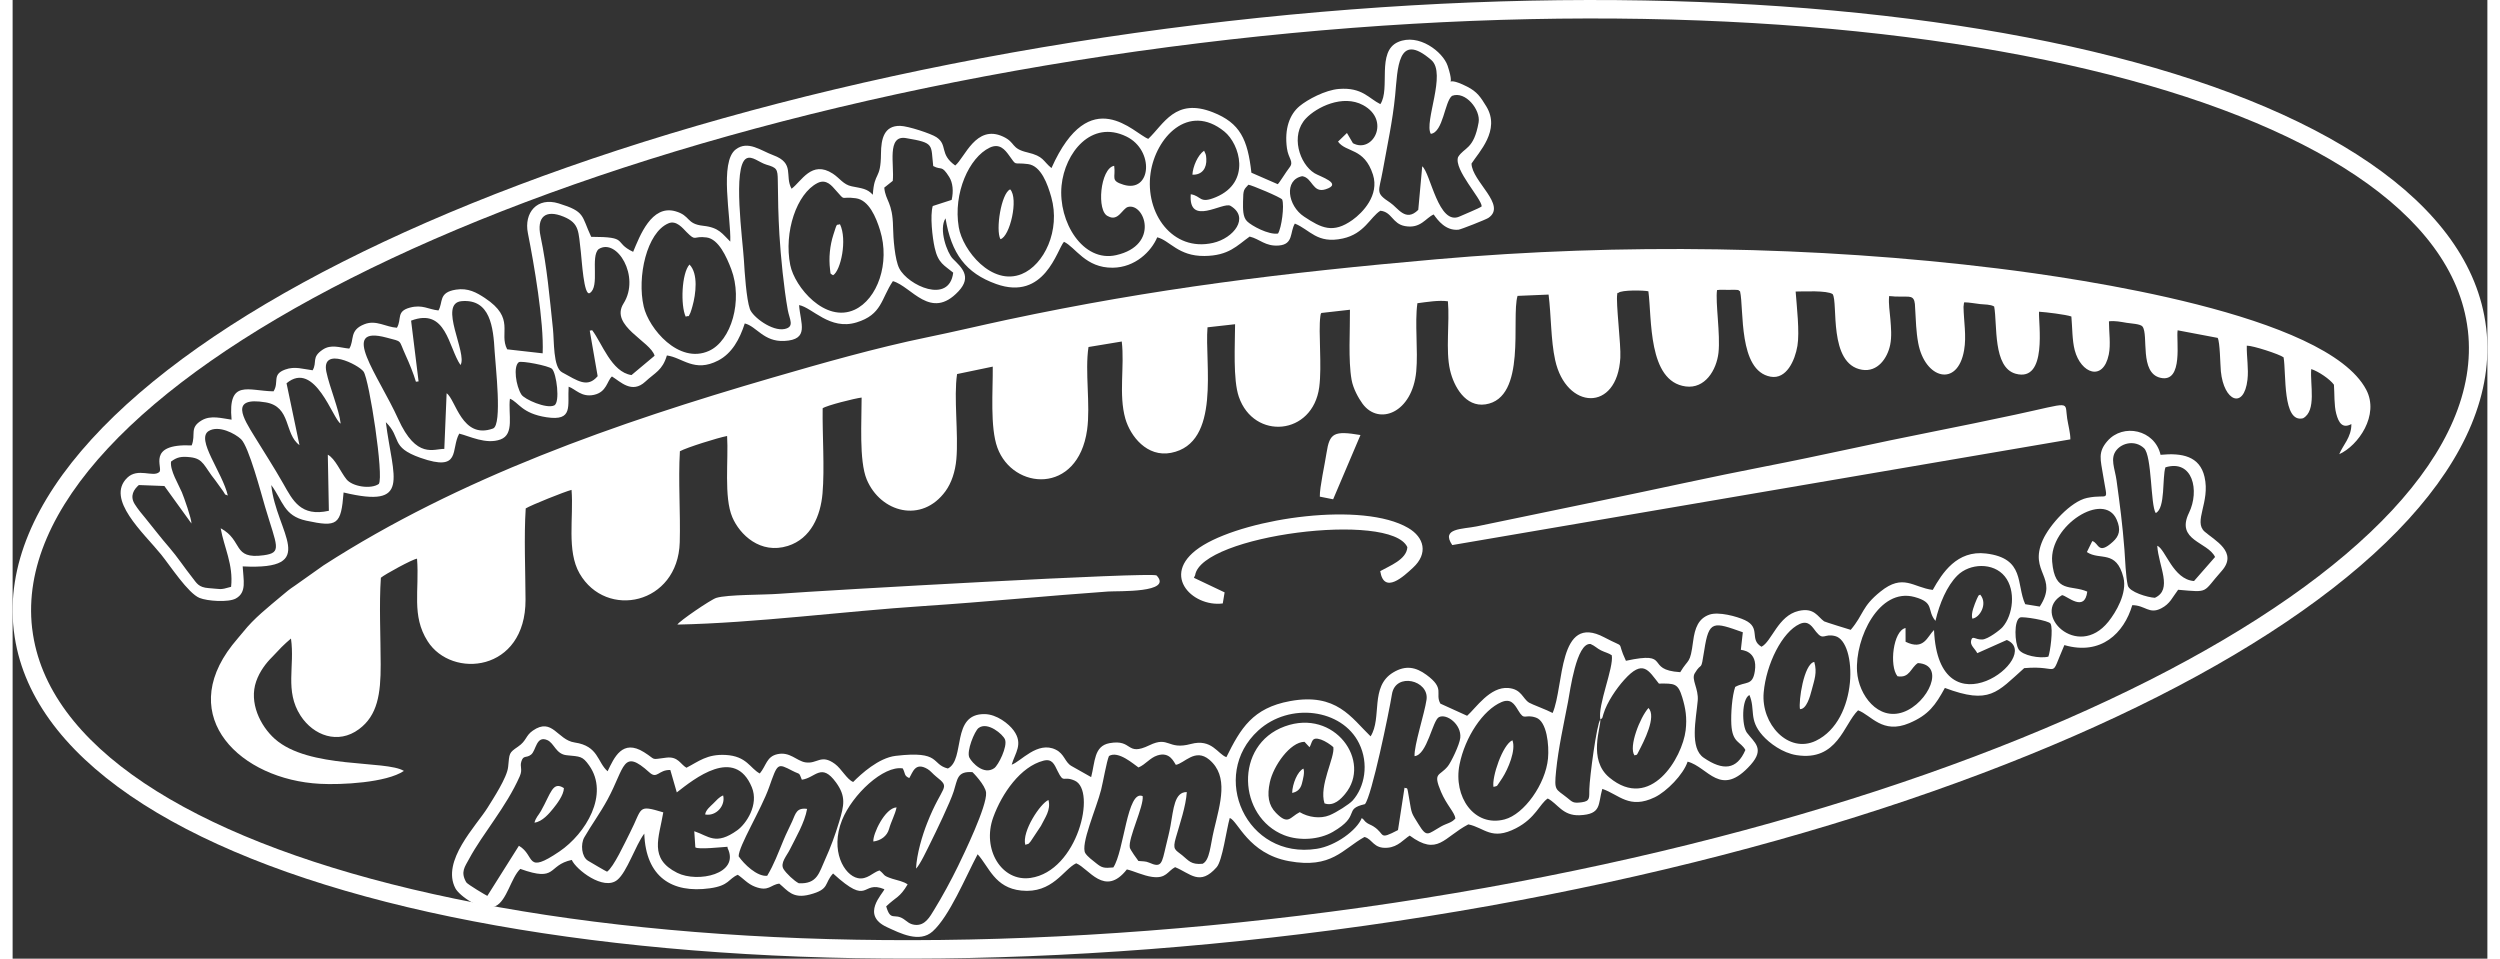 <?xml version="1.0" encoding="UTF-8"?>
<!DOCTYPE svg PUBLIC "-//W3C//DTD SVG 1.1//EN" "http://www.w3.org/Graphics/SVG/1.1/DTD/svg11.dtd">
<!-- Creator: CorelDRAW -->
<svg xmlns="http://www.w3.org/2000/svg" xml:space="preserve" width="133px" height="51px" version="1.1" style="shape-rendering:geometricPrecision; text-rendering:geometricPrecision; image-rendering:optimizeQuality; fill-rule:evenodd; clip-rule:evenodd"
viewBox="0 0 51.256 19.855"
 xmlns:xlink="http://www.w3.org/1999/xlink"
 xmlns:xodm="http://www.corel.com/coreldraw/odm/2003">
 <rect x="0" y="0" width="51.256" height="19.855" fill="#333333" stroke="none"/>
 <defs>
  <style type="text/css">
   <![CDATA[
    .fil0 {fill:white}
    .fil1 {fill:white;fill-rule:nonzero}
   ]]>
  </style>
 </defs>
 <g id="Layer_x0020_1">
  <g id="_3144337027952">
   <path class="fil0" d="M33.879 6.033c0.075,0.554 -0.015,1.868 0.774,1.971 0.396,0.052 0.636,-0.333 0.678,-0.698 0.042,-0.379 -0.067,-1.048 -0.03,-1.298 0.08,-0.012 0.156,-0.004 0.239,-0.004 0.036,0 0.094,-0.004 0.127,-0.002 0.118,0.008 0.048,-0.004 0.111,0.033 0.084,0.365 -0.042,1.647 0.634,1.767 0.326,0.058 0.503,-0.334 0.554,-0.639 0.048,-0.288 -0.014,-0.814 -0.037,-1.125 0.169,-0.001 0.649,-0.026 0.766,0.053 0.119,0.169 -0.097,1.45 0.608,1.567 0.325,0.054 0.528,-0.241 0.584,-0.516 0.035,-0.174 0.018,-0.357 0.004,-0.533 -0.012,-0.163 -0.041,-0.302 -0.026,-0.477 0.063,0.002 0.078,0.007 0.119,0.009 0.04,0.001 0.082,0 0.123,0.002 0.172,0.007 0.273,-0.034 0.292,0.153 0.003,0.032 0.004,0.075 0.006,0.106 0.014,0.235 0.019,0.466 0.062,0.699 0.136,0.745 0.816,0.935 0.951,0.153 0.052,-0.294 -0.007,-0.602 -0.012,-0.899l0.009 -0.076c0.001,-0.009 0.005,-0.012 0.008,-0.018 0.113,0.003 0.217,0.024 0.328,0.037 0.09,0.01 0.212,0.004 0.29,0.05 0.069,0.369 -0.032,1.263 0.447,1.393 0.663,0.179 0.467,-1.053 0.482,-1.285 0.145,0.009 0.555,0.058 0.67,0.099 0.02,0.218 0.016,0.496 0.069,0.697 0.127,0.483 0.589,0.66 0.706,0.089 0.043,-0.207 0.003,-0.47 0.003,-0.686 0.124,-0.016 0.245,0.011 0.368,0.031 0.089,0.015 0.286,0.021 0.328,0.078 0.129,0.175 -0.07,0.961 0.372,1.061 0.483,0.11 0.32,-0.796 0.355,-0.984l0.829 0.157c0.048,0.082 0.053,0.55 0.066,0.692 0.062,0.626 0.479,0.794 0.551,0.176 0.027,-0.232 -0.019,-0.472 -0.014,-0.707 0.124,-0.003 0.679,0.178 0.762,0.242 0.058,0.33 -0.027,1.368 0.403,1.262 0.285,-0.155 0.142,-0.703 0.17,-1.019 0.151,0.048 0.389,0.211 0.47,0.324 0.014,0.192 0.001,0.419 0.047,0.598 0.051,0.195 0.133,0.316 0.314,0.217 0.004,0.273 -0.18,0.442 -0.251,0.624 0.394,-0.178 0.837,-0.81 0.558,-1.337 -0.824,-1.562 -5.968,-2.305 -7.634,-2.51 -3.787,-0.467 -7.819,-0.524 -11.613,-0.191 -3.174,0.279 -5.854,0.605 -8.894,1.252 -0.557,0.119 -1.108,0.251 -1.66,0.364 -1.064,0.219 -2.189,0.54 -3.214,0.838 -3.228,0.939 -6.477,2.072 -9.292,3.887l-0.593 0.42c-0.12,0.079 -0.168,0.122 -0.285,0.22 -0.274,0.231 -0.56,0.455 -0.784,0.736 -0.073,0.091 -0.153,0.178 -0.229,0.276 -1.169,1.498 0.178,2.785 1.817,2.872 0.44,0.024 1.376,-0.022 1.739,-0.267 -0.368,-0.228 -1.967,-0.035 -2.673,-0.663 -0.302,-0.269 -0.54,-0.753 -0.386,-1.193 0.073,-0.209 0.206,-0.38 0.329,-0.502l0.199 -0.209c0.062,-0.06 0.117,-0.112 0.192,-0.175 0.084,0.577 -0.134,1.082 0.198,1.597 0.269,0.415 0.78,0.601 1.211,0.28 0.383,-0.284 0.451,-0.728 0.449,-1.34 -0.001,-0.562 -0.034,-1.249 0.004,-1.796 0.079,-0.069 0.659,-0.386 0.749,-0.395 0.052,0.658 -0.12,1.176 0.219,1.709 0.5,0.788 2.033,0.641 2.028,-0.859 -0.002,-0.597 -0.034,-1.306 0.004,-1.891 0.116,-0.071 0.805,-0.347 0.949,-0.384 0.046,0.573 -0.104,1.262 0.166,1.731 0.552,0.958 2.038,0.643 2.075,-0.645 0.017,-0.616 -0.033,-1.277 0.003,-1.886 0.144,-0.079 0.787,-0.28 0.978,-0.316 0.031,0.498 -0.07,1.264 0.108,1.682 0.153,0.361 0.58,0.774 1.15,0.595 0.481,-0.152 0.678,-0.626 0.718,-1.086 0.046,-0.527 -0.005,-1.217 0.003,-1.765 0.08,-0.058 0.662,-0.205 0.807,-0.222 0.002,0.471 -0.056,1.306 0.105,1.695 0.286,0.686 1.142,0.919 1.633,0.243 0.122,-0.168 0.201,-0.402 0.224,-0.659 0.047,-0.529 -0.058,-1.284 0.015,-1.766l0.739 -0.154c0.005,0.493 -0.059,1.255 0.096,1.679 0.321,0.88 1.667,0.981 1.858,-0.368 0.073,-0.518 -0.049,-1.211 0.029,-1.717l0.689 -0.114c0.061,0.515 -0.068,1.098 0.074,1.598 0.105,0.364 0.449,0.804 0.946,0.708 1.043,-0.202 0.693,-1.85 0.756,-2.6l0.571 -0.064c-0.001,0.423 -0.046,1.146 0.078,1.504 0.311,0.903 1.531,0.805 1.665,-0.201 0.059,-0.449 -0.021,-1.132 0.023,-1.467 0.01,-0.077 0.013,-0.045 0.02,-0.069l0.593 -0.067c0.004,0.433 -0.038,1.043 0.034,1.451 0.032,0.182 0.142,0.379 0.227,0.496 0.338,0.46 1.032,0.189 1.112,-0.67 0.041,-0.438 -0.034,-1.003 0.024,-1.412 0.194,-0.025 0.444,-0.067 0.632,-0.04 0.039,0.437 -0.051,1.017 0.044,1.425 0.078,0.342 0.322,0.772 0.733,0.71 0.864,-0.13 0.529,-1.781 0.665,-2.247l0.643 -0.027c0.055,0.435 0.045,0.942 0.136,1.356 0.226,1.032 1.285,1.088 1.35,-0.045 0.016,-0.276 -0.096,-1.14 -0.064,-1.322 0.011,-0.062 -0.031,0.01 0.023,-0.025 0.07,-0.064 0.537,-0.053 0.622,-0.032zm-20.11 6.903c1.616,-0.033 3.446,-0.275 5.097,-0.384 1.306,-0.086 2.549,-0.211 3.823,-0.301 0.207,-0.014 1.347,0.033 1.005,-0.332 -0.074,-0.078 -6.837,0.305 -7.832,0.38 -0.3,0.023 -1.056,0.013 -1.288,0.084 -0.114,0.035 -0.777,0.488 -0.805,0.553zm16.048 -1.647l12.802 -2.189c0.002,-0.127 -0.045,-0.295 -0.066,-0.432 -0.058,-0.372 0.123,-0.336 -1.078,-0.079 -0.575,0.122 -1.141,0.241 -1.72,0.355 -1.151,0.226 -2.314,0.495 -3.435,0.712 -1.135,0.22 -2.274,0.476 -3.416,0.711l-2.58 0.535c-0.293,0.06 -0.749,0.033 -0.507,0.387zm-2.743 -1.003l0.276 0.055 0.566 -1.331c-0.546,-0.091 -0.639,-0.047 -0.703,0.37 -0.034,0.229 -0.144,0.716 -0.139,0.906zm-2.01 2.212l0.038 -0.229 -0.636 -0.302 0.025 -0.052c0.126,-0.831 4.058,-1.329 4.396,-0.582 -0.015,0.257 -0.371,0.387 -0.562,0.496 0.078,0.494 0.492,0.102 0.68,-0.072 0.317,-0.292 0.233,-0.627 -0.1,-0.822 -0.938,-0.551 -3.298,-0.212 -4.241,0.354 -0.952,0.574 -0.24,1.294 0.4,1.209z"/>
   <path class="fil0" d="M41.985 12.563l-0.301 -0.049c-0.19,-0.413 0,-0.951 -0.811,-1.05 -0.603,-0.073 -0.909,0.405 -1.104,0.754 -0.407,-0.05 -0.61,-0.348 -1.084,0.035 -0.394,0.317 -0.338,0.463 -0.615,0.792 -0.021,-0.005 -0.534,-0.164 -0.551,-0.176 -0.135,-0.095 -0.203,-0.291 -0.528,-0.216 -0.428,0.099 -0.556,0.633 -0.769,0.742 -0.262,-0.153 -0.002,-0.39 -0.344,-0.551 -0.166,-0.078 -0.549,-0.181 -0.737,-0.113 -0.225,0.08 -0.299,0.274 -0.335,0.549 -0.064,0.49 -0.091,0.346 -0.267,0.642 -0.754,-0.047 -0.156,-0.446 -1.125,-0.236 -0.216,-0.457 0.034,-0.23 -0.449,-0.486 -0.964,-0.51 -0.828,1.012 -1.069,1.567 -0.118,-0.064 -0.432,-0.179 -0.488,-0.214 -0.136,-0.086 -0.154,-0.279 -0.427,-0.303 -0.383,-0.035 -0.676,0.418 -0.856,0.575l-0.554 -0.252c-0.119,-0.216 0.108,-0.307 -0.291,-0.598 -0.213,-0.155 -0.424,-0.206 -0.687,-0.047 -0.486,0.293 -0.225,0.94 -0.467,1.323 -0.399,-0.385 -0.704,-0.908 -1.669,-0.73 -0.774,0.142 -1.024,0.566 -1.318,1.161 -0.181,-0.065 -0.302,-0.39 -0.736,-0.273 -0.485,0.131 -0.446,-0.173 -0.857,0.026 -0.496,0.24 -0.336,-0.132 -0.828,-0.043 -0.324,0.06 -0.297,0.387 -0.38,0.703 -0.01,-0.004 -0.335,-0.188 -0.411,-0.232 -0.134,-0.079 -0.142,-0.249 -0.323,-0.337 -0.377,-0.185 -0.724,0.249 -0.912,0.312 0.069,-0.241 0.246,-0.427 0.042,-0.708 -0.101,-0.139 -0.351,-0.337 -0.603,-0.34 -0.701,-0.008 -0.392,0.937 -0.76,1.127 -0.355,-0.088 -0.133,-0.374 -1.083,-0.262 -0.352,0.042 -0.716,0.376 -0.879,0.541 -0.13,-0.053 -0.24,-0.272 -0.376,-0.373 -0.294,-0.217 -0.366,0.008 -0.616,-0.034 -0.18,-0.03 -0.319,-0.226 -0.577,-0.169 -0.226,0.05 -0.228,0.235 -0.365,0.4 -0.202,-0.107 -0.269,-0.361 -0.709,-0.384 -0.384,-0.02 -0.557,0.135 -0.81,0.265 -0.126,-0.072 -0.172,-0.239 -0.417,-0.209 -0.347,0.042 -0.191,0.056 -0.463,-0.114 -0.448,-0.28 -0.617,0.114 -0.753,0.396 -0.216,-0.19 -0.187,-0.524 -0.682,-0.596 -0.359,-0.052 -0.461,-0.529 -0.868,-0.245 -0.152,0.106 -0.126,0.209 -0.305,0.331 -0.192,0.131 -0.177,0.133 -0.205,0.42 -0.021,0.22 -0.316,0.667 -0.426,0.845 -0.232,0.373 -0.964,1.104 -0.666,1.67 0.079,0.151 0.552,0.5 0.831,0.368 0.236,-0.111 0.32,-0.588 0.513,-0.771 0.777,0.28 0.551,-0.074 1.066,-0.186 0.087,0.199 0.658,0.646 0.942,0.415 0.204,-0.166 0.374,-0.712 0.56,-0.96 0.031,0.901 0.575,1.241 1.357,1.133 0.405,-0.056 0.382,-0.196 0.579,-0.28 0.118,0.078 0.203,0.188 0.357,0.247 0.286,0.109 0.319,-0.042 0.503,-0.064 0.174,0.143 0.277,0.32 0.633,0.226 0.419,-0.11 0.289,-0.227 0.481,-0.436 0.77,0.705 0.573,0.126 1.063,0.326 -0.03,0.094 -0.498,0.532 0.052,0.785 0.277,0.128 0.674,0.333 0.947,0.089 0.347,-0.312 0.681,-1.124 0.932,-1.598 0.236,0.259 0.352,0.696 0.905,0.752 0.645,0.067 0.876,-0.441 1.136,-0.565 0.259,0.101 0.591,0.712 1.05,0.127 0.132,0.029 0.343,0.131 0.524,0.155 0.293,0.04 0.316,-0.117 0.475,-0.202 0.32,0.132 0.511,0.398 0.86,0.002 0.121,-0.138 0.202,-0.777 0.272,-1.021 0.169,0.061 0.382,0.738 1.223,0.894 0.887,0.164 1.114,-0.249 1.567,-0.5 0.17,0.042 0.182,0.248 0.478,0.223 0.22,-0.018 0.337,-0.177 0.459,-0.252 0.583,0.431 0.7,0.038 1.214,-0.232 0.338,0.069 0.477,0.344 0.988,0.08 0.407,-0.21 0.489,-0.506 0.657,-0.616 0.209,0.109 0.307,0.36 0.658,0.347 0.466,-0.019 0.379,-0.229 0.472,-0.546 0.348,0.118 0.557,0.43 1.088,0.173 0.243,-0.118 0.589,-0.466 0.679,-0.737 0.427,0.111 0.681,0.766 1.306,0.065 0.298,-0.335 0.074,-0.462 -0.078,-0.664 -0.108,-0.145 -0.112,-0.701 0.052,-0.781 0.129,0.304 -0.022,0.506 0.273,0.838 0.141,0.159 0.413,0.362 0.702,0.407 0.85,0.134 0.978,-0.641 1.275,-0.928 0.27,0.095 0.501,0.503 1.062,0.265 0.401,-0.17 0.542,-0.374 0.736,-0.729 0.929,0.35 1.078,0.093 1.643,-0.41 0.782,-0.068 0.508,0.27 0.832,-0.477 0.762,0.221 1.236,-0.249 1.406,-0.827 0.27,0.001 0.347,0.195 0.598,0.067 0.188,-0.096 0.232,-0.229 0.352,-0.386 0.659,0.057 0.495,0.066 0.9,-0.387 0.352,-0.393 -0.151,-0.64 -0.351,-0.817 -0.239,-0.211 0.119,-0.608 -0.002,-1.133 -0.099,-0.433 -0.469,-0.501 -0.911,-0.458 -0.119,-0.521 -0.775,-0.66 -1.101,-0.285 -0.201,0.232 -0.142,0.38 -0.088,0.716 0.097,0.601 0.135,0.364 -0.334,0.462 -0.335,0.071 -0.775,0.555 -0.917,0.874 -0.299,0.674 0.34,0.76 -0.062,1.376zm-21.011 4.934c0.102,-0.033 0.051,-0.007 0.112,-0.072l0.212 -0.319c0.081,-0.168 0.211,-0.328 0.156,-0.537 -0.166,0.068 -0.555,0.652 -0.48,0.928zm12.617 -1.852c0.067,-0.026 0.035,0.017 0.086,-0.08 0.109,-0.209 0.376,-0.722 0.204,-0.902 -0.175,0.196 -0.415,0.805 -0.29,0.982zm-2.92 0.653c0.101,-0.028 0.055,-0.003 0.114,-0.081 0.02,-0.027 0.049,-0.073 0.07,-0.105 0.118,-0.183 0.287,-0.577 0.208,-0.78 -0.204,0.089 -0.43,0.767 -0.392,0.966zm6.348 -1.611c0.134,0.005 0.209,-0.262 0.242,-0.392 0.056,-0.216 0.118,-0.363 0.054,-0.586 -0.217,0.04 -0.329,0.822 -0.296,0.978zm-26.211 2.351c0.162,-0.017 0.311,-0.196 0.388,-0.292 0.069,-0.085 0.22,-0.278 0.222,-0.423 -0.233,-0.153 -0.269,0.107 -0.475,0.473 -0.055,0.097 -0.103,0.129 -0.135,0.242zm7.019 0.391c0.156,-0.02 0.284,-0.113 0.325,-0.259 0.043,-0.155 0.126,-0.3 0.156,-0.448 -0.241,0.01 -0.496,0.557 -0.481,0.707zm-3.484 -0.56c0.23,0.043 0.426,-0.185 0.373,-0.395 -0.091,0.04 -0.129,0.094 -0.206,0.169 -0.057,0.057 -0.154,0.131 -0.167,0.226zm26.245 -4.056c0.154,-0.018 0.326,-0.307 0.164,-0.497 -0.057,0.033 -0.006,-0.018 -0.044,0.036 -0.004,0.006 -0.02,0.041 -0.025,0.051 -0.052,0.125 -0.127,0.298 -0.095,0.41zm-14.087 3.609c0.105,-0.018 0.173,-0.084 0.2,-0.186 0.025,-0.095 0.065,-0.248 0.033,-0.317 -0.121,0.055 -0.227,0.314 -0.233,0.503zm1.507 0.233c-0.46,0.106 -0.069,0.23 -0.665,0.575 -0.277,0.16 -0.689,0.193 -1.008,0.068 -0.956,-0.375 -1.042,-1.868 0.012,-2.253 1.032,-0.377 1.814,0.725 1.249,1.401 -0.079,0.095 -0.232,0.263 -0.425,0.193 -0.119,-0.366 0.218,-0.949 0.183,-1.165 -0.054,-0.05 -0.169,-0.126 -0.254,-0.156 -0.205,-0.069 -0.177,0.056 -0.239,0.158l-0.104 -0.112c-0.299,0.004 -0.645,0.498 -0.718,0.838 -0.059,0.272 -0.031,0.473 0.127,0.634 0.258,0.262 0.284,0.091 0.492,-0.015 0.179,0.108 0.428,0.142 0.617,0.064 0.143,-0.058 0.411,-0.229 0.479,-0.305 0.248,-0.277 0.343,-0.76 0.132,-1.186 -0.352,-0.713 -1.439,-0.855 -2.087,-0.264 -1.022,0.932 -0.25,2.679 1.212,2.45 0.393,-0.061 0.83,-0.385 0.932,-0.637 0.06,0.042 0.044,0.059 0.111,0.104 0.045,0.029 0.085,0.04 0.132,0.07 0.253,0.161 0.092,0.291 0.507,0.075l0.135 -0.877c0.067,0.033 0.047,-0.065 0.099,0.242 0.052,0.311 0.041,0.271 0.191,0.514 0.176,0.285 0.187,0.204 0.466,0.047 0.123,-0.069 0.22,-0.073 0.298,-0.167 -0.014,-0.123 -0.181,-0.276 -0.297,-0.549 -0.175,-0.415 -0.035,-0.315 0.141,-0.533 0.063,-0.077 0.243,-0.444 0.257,-0.588 0.028,-0.276 -0.282,-0.509 -0.442,-0.428 -0.133,0.068 -0.243,0.783 -0.505,0.808 -0.013,-0.22 0.207,-0.884 0.248,-1.169 0.058,-0.402 -0.641,-0.576 -0.716,-0.115 -0.058,0.362 -0.422,2.126 -0.56,2.278zm-9.437 -0.54c-0.113,-0.05 -0.076,-0.09 -0.135,-0.2 -0.396,-0.066 -1.044,0.54 -1.257,1.07 -0.254,0.634 0.045,1.143 0.325,1.202 0.194,0.041 0.312,-0.12 0.45,-0.159 0.125,0.094 0.051,0.103 0.268,0.173 0.119,0.038 0.227,0.053 0.315,0.116 -0.164,0.277 -0.235,0.255 -0.444,0.455 0.093,0.32 0.165,0.134 0.359,0.261 0.072,0.047 0.119,0.109 0.236,0.122 0.211,0.023 0.312,-0.171 0.399,-0.313 0.165,-0.268 0.351,-0.61 0.492,-0.9 0.121,-0.249 0.606,-1.25 0.583,-1.524 -0.013,-0.157 -0.278,-0.424 -0.282,-0.426 -0.322,-0.023 -0.308,0.148 -0.388,0.396 -0.073,0.231 -0.37,0.844 -0.488,1.081 -0.051,0.101 -0.212,0.448 -0.293,0.521 0.015,-0.306 0.13,-0.688 0.229,-0.939 0.318,-0.812 0.506,-0.715 0.186,-0.969 -0.066,-0.052 -0.113,-0.117 -0.176,-0.154 -0.259,-0.154 -0.307,0.072 -0.379,0.187zm21.254 -3.256c-0.188,-0.221 -0.003,-0.378 -0.436,-0.495 -0.73,-0.198 -1.233,0.852 -1.188,1.545 0.033,0.489 0.437,1.024 0.956,0.84 0.517,-0.183 0.888,-0.981 0.304,-1.016 -0.152,0.096 -0.168,0.318 -0.423,0.273 -0.174,-0.213 -0.09,-0.944 0.167,-0.999l0.001 0.285c0.382,0.187 0.448,-0.108 0.589,-0.244 0.095,2.207 2.286,0.537 1.508,0.207l-0.612 0.273c-0.051,-0.1 -0.156,-0.162 -0.126,-0.268 0.03,-0.106 0.078,-0.009 0.231,-0.015 0.117,-0.006 0.372,-0.201 0.42,-0.258 0.216,-0.249 0.28,-0.757 0.045,-1.049 -0.238,-0.295 -0.728,-0.274 -0.984,-0.017 -0.213,0.213 -0.369,0.576 -0.452,0.938zm-6.941 2.043c0.017,0.153 -0.262,0.83 0.187,1.202 0.851,0.706 1.51,-0.406 1.58,-0.978 0.031,-0.264 -0.002,-0.456 -0.07,-0.682 -0.09,-0.295 -0.158,-0.289 -0.484,-0.286 -0.215,-0.266 -0.324,-0.518 -0.719,-0.077 -0.16,0.178 -0.355,0.46 -0.43,0.707 -0.032,0.105 -0.009,0.073 -0.064,0.114 -0.058,-0.299 0.281,-1.072 0.237,-1.33 -0.06,-0.045 -0.145,-0.062 -0.224,-0.102 -0.088,-0.044 -0.116,-0.088 -0.216,-0.132 -0.292,-0.031 -0.423,0.968 -0.466,1.196 -0.088,0.459 -0.2,0.96 -0.247,1.429 -0.043,0.427 -0.011,0.367 0.229,0.56 0.113,0.091 0.122,0.118 0.305,0.093 0.174,-0.024 0.15,-0.095 0.154,-0.272 0.006,-0.241 0.152,-1.354 0.228,-1.442zm-20.572 3.152c0.137,-0.095 0.367,-0.597 0.474,-0.807 0.267,-0.521 0.144,-0.586 0.69,-0.422 -0.088,0.531 -0.304,0.957 0.289,1.253 0.424,0.212 1.305,0.025 1.043,-0.513l-0.002 -0.027c-0.11,0.006 -0.605,0.061 -0.666,0.012l-0.022 -0.334c0.299,0.098 0.441,0.303 0.892,-0.021 0.182,-0.131 0.45,-0.527 0.3,-0.89 -0.353,-0.854 -1.195,-0.172 -1.554,0.107l-0.134 -0.464c-0.246,-0.008 -0.271,0.197 -0.432,0.051 -0.562,-0.509 -0.505,-0.11 -0.867,0.558 -0.159,0.293 -0.333,0.525 -0.482,0.785 -0.082,0.142 -0.057,0.405 0.076,0.485 0.092,0.055 0.372,0.22 0.395,0.227zm10.395 -2.396c-0.049,0.113 -0.119,0.524 -0.162,0.696 -0.094,0.379 -0.437,1.145 -0.327,1.318 0.048,0.074 0.151,0.148 0.223,0.206 0.12,0.097 0.162,0.106 0.356,0.088 0.226,-0.339 0.285,-1.619 0.608,-1.477 0.029,0.206 -0.307,0.879 -0.266,1.067 0.01,0.045 0.153,0.246 0.178,0.276 0.091,0.01 0.146,0.001 0.223,0.035 0.259,0.116 0.261,0.016 0.347,-0.347 0.033,-0.143 0.068,-0.268 0.094,-0.414 0.064,-0.354 0.081,-0.704 0.338,-0.701 -0.018,0.291 -0.144,0.655 -0.226,0.942 -0.074,0.256 -0.016,0.248 0.132,0.368 0.132,0.107 0.179,0.198 0.421,0.175 0.151,-0.073 0.159,-0.381 0.234,-0.694 0.134,-0.566 0.311,-1.118 -0.094,-1.461 -0.294,-0.247 -0.514,0.075 -0.694,0.106 -0.038,-0.05 -0.121,-0.28 -0.382,-0.195 -0.157,0.051 -0.246,0.189 -0.392,0.249 -0.091,-0.06 -0.417,-0.356 -0.611,-0.237zm-12.875 2.897l0.654 -1.038c0.349,0.204 0.122,0.605 0.84,0.118 0.545,-0.37 1.037,-1.184 0.615,-1.781 -0.14,-0.198 -0.183,-0.183 -0.464,-0.212 -0.227,-0.022 -0.257,-0.25 -0.404,-0.314 -0.231,-0.1 -0.229,0.218 -0.335,0.301 -0.102,0.08 -0.156,0.004 -0.2,0.138 -0.039,0.119 0.031,0.161 -0.035,0.312 -0.281,0.638 -0.765,1.183 -1.048,1.709 -0.087,0.164 -0.184,0.269 -0.06,0.485 0.024,0.043 0.423,0.278 0.437,0.282zm34.538 -6.174c0.374,-0.173 0.078,-0.646 0.048,-1.078 0.172,0.068 0.326,0.699 0.762,0.731l0.436 -0.498c-0.151,-0.316 -0.821,-0.338 -0.54,-0.915 0.222,-0.456 0.081,-1.114 -0.488,-0.942 -0.069,0.207 0.003,0.851 -0.201,0.947 -0.109,-0.162 -0.076,-1.189 -0.243,-1.344 -0.185,-0.172 -0.449,-0.111 -0.571,0.041 -0.138,0.172 -0.032,0.379 0.002,0.624 0.068,0.492 0.125,0.926 0.164,1.437 0.014,0.196 0.028,0.564 0.069,0.74 0.031,0.138 0.415,0.25 0.562,0.257zm-29.333 5.354c0.107,0.158 0.38,0.425 0.591,0.404 0.143,-0.239 0.223,-0.462 0.341,-0.745 0.055,-0.135 0.115,-0.244 0.176,-0.381 0.074,-0.167 0.091,-0.289 0.31,-0.26 -0.051,0.288 -0.238,0.601 -0.359,0.845 -0.061,0.124 -0.205,0.278 -0.129,0.402 0.055,0.089 0.223,0.249 0.317,0.294 0.384,0.017 0.418,-0.217 0.545,-0.495 0.112,-0.245 0.207,-0.506 0.288,-0.774 0.105,-0.347 0.147,-0.529 -0.063,-0.819 -0.306,-0.42 -0.422,-0.096 -0.708,-0.057 -0.067,-0.166 -0.028,-0.098 -0.192,-0.183 -0.318,-0.164 -0.307,-0.166 -0.487,0.341 -0.163,0.46 -0.631,1.216 -0.63,1.428zm6.312 -1.98c-0.471,0.122 -0.858,0.673 -1.039,1.173 -0.239,0.66 0.174,1.342 0.773,1.255 0.978,-0.142 1.369,-1.81 0.917,-2.014 -0.247,-0.112 -0.223,0.074 -0.357,-0.2 -0.069,-0.141 -0.113,-0.261 -0.294,-0.214zm15.664 -2.832c-0.362,0.165 -0.694,0.829 -0.746,1.42 -0.058,0.654 0.513,1.271 1.08,1 0.892,-0.428 0.856,-2.053 0.401,-2.169 -0.234,-0.06 -0.239,0.104 -0.394,-0.087 -0.076,-0.093 -0.151,-0.25 -0.341,-0.164zm-6.176 1.618c-0.383,0.163 -0.755,0.724 -0.869,1.291 -0.135,0.665 0.301,1.306 0.933,1.139 0.405,-0.106 0.849,-0.733 0.899,-1.261 0.026,-0.275 -0.023,-0.769 -0.248,-0.847 -0.247,-0.085 -0.231,0.082 -0.373,-0.156 -0.075,-0.125 -0.151,-0.247 -0.342,-0.166zm12.132 -2.288c-0.054,0.44 -0.418,0.085 -0.522,0.073 -0.651,0.377 0.315,1.354 0.96,0.549 0.153,-0.191 0.392,-0.589 0.311,-0.914 -0.148,-0.586 -0.488,-0.345 -0.757,-0.527l0.112 -0.228c0.137,0.035 0.114,0.3 0.426,0.015 0.131,-0.118 0.172,-0.248 0.078,-0.461 -0.262,-0.598 -1.398,0.127 -1.335,0.874 0.056,0.665 0.388,0.469 0.727,0.619zm-7.081 3.28c-0.101,-0.184 -0.27,-0.139 -0.291,-0.532 -0.011,-0.221 0.014,-0.581 0.08,-0.774 0.22,-0.121 0.36,-0.015 0.407,-0.328 0.065,-0.427 -0.276,-0.433 -0.29,-0.441l0.041 -0.363c-0.609,-0.216 -0.702,-0.255 -0.798,0.369 -0.076,0.488 -0.043,0.217 -0.199,0.483 -0.074,0.127 0.084,0.317 0.063,0.562 -0.034,0.389 -0.172,0.982 0.124,1.185 0.399,0.273 0.685,0.253 0.863,-0.161zm6.275 -1.933c0.036,-0.084 0.105,-0.578 0.045,-0.684 -0.037,-0.065 -0.572,-0.153 -0.631,-0.127 -0.132,0.059 -0.111,0.528 -0.03,0.659 0.08,0.129 0.438,0.196 0.616,0.152zm-22.157 1.478c-0.082,0.062 -0.255,0.483 -0.19,0.613 0.056,0.109 0.3,0.368 0.514,0.219 0.086,-0.06 0.279,-0.448 0.224,-0.593 -0.042,-0.109 -0.363,-0.38 -0.548,-0.239z"/>
   <path class="fil0" d="M28.328 2.157c-0.242,-0.119 -0.376,-0.352 -0.857,-0.315 -0.285,0.022 -0.652,0.22 -0.815,0.355 -0.208,0.172 -0.318,0.472 -0.263,0.873 0.03,0.221 0.153,0.276 0.05,0.403 -0.064,0.08 -0.199,0.304 -0.24,0.342l-0.546 -0.238c-0.077,-0.69 -0.233,-1.029 -0.797,-1.251 -0.78,-0.307 -1.015,0.244 -1.339,0.55 -0.291,-0.106 -1.205,-1.188 -2.005,0.605 -0.183,-0.149 -0.154,-0.243 -0.497,-0.324 -0.353,-0.082 -0.235,-0.203 -0.508,-0.329 -0.56,-0.257 -0.791,0.44 -0.988,0.6 -0.336,-0.239 -0.147,-0.424 -0.39,-0.587 -0.109,-0.073 -0.586,-0.231 -0.751,-0.234 -0.329,-0.006 -0.395,0.26 -0.397,0.578 -0.004,0.555 -0.138,0.354 -0.169,0.849 -0.118,-0.13 -0.228,-0.132 -0.437,-0.175 -0.174,-0.035 -0.246,-0.168 -0.392,-0.263 -0.44,-0.285 -0.649,0.163 -0.854,0.313 -0.149,-0.268 0.076,-0.527 -0.38,-0.695 -0.26,-0.096 -0.522,-0.311 -0.775,-0.12 -0.346,0.261 -0.096,1.415 -0.114,1.91 -0.163,-0.156 -0.227,-0.291 -0.557,-0.327 -0.364,-0.039 -0.258,-0.211 -0.582,-0.302 -0.494,-0.138 -0.735,0.512 -0.873,0.841 -0.426,-0.202 -0.07,-0.31 -0.869,-0.311 -0.206,-0.439 -0.115,-0.52 -0.673,-0.692 -0.446,-0.138 -0.723,0.192 -0.638,0.616 0.124,0.621 0.335,1.837 0.306,2.489l-0.735 -0.083c-0.178,-0.339 0.178,-0.64 -0.462,-1.063 -0.168,-0.111 -0.348,-0.214 -0.6,-0.173 -0.367,0.058 -0.261,0.261 -0.361,0.431 -0.211,-0.022 -0.331,-0.128 -0.591,-0.059 -0.289,0.077 -0.164,0.235 -0.269,0.417 -0.227,-0.012 -0.43,-0.168 -0.671,-0.074 -0.324,0.125 -0.205,0.33 -0.316,0.506 -0.199,-0.019 -0.374,-0.096 -0.551,0.022 -0.239,0.161 -0.108,0.253 -0.208,0.427 -0.201,-0.024 -0.366,-0.089 -0.569,-0.015 -0.283,0.103 -0.119,0.259 -0.241,0.451 -0.515,-0.006 -0.948,-0.264 -0.869,0.587 -0.21,-0.029 -0.431,-0.098 -0.62,0.015 -0.258,0.154 -0.115,0.285 -0.206,0.518 -0.953,-0.04 -0.579,0.472 -0.672,0.552 -0.127,0.116 -0.443,-0.097 -0.664,0.119 -0.452,0.442 0.338,1.139 0.703,1.589 0.19,0.236 0.558,0.802 0.795,0.899 0.162,0.067 0.6,0.096 0.752,0.012 0.231,-0.127 0.156,-0.382 0.142,-0.665 1.614,0.082 0.69,-0.703 0.592,-1.685 0.242,0.326 0.256,0.637 0.724,0.738 0.648,0.139 0.721,0.089 0.774,-0.584 1.409,0.338 1.022,-0.292 0.875,-1.456 0.334,0.327 0.081,0.514 0.716,0.738 0.857,0.301 0.622,-0.177 0.804,-0.501 0.208,0.05 0.556,0.231 0.855,0.121 0.296,-0.109 0.155,-0.521 0.195,-0.844 0.181,0.073 0.243,0.305 0.757,0.384 0.564,0.086 0.433,-0.233 0.459,-0.633 0.139,0.046 0.265,0.226 0.525,0.169 0.265,-0.058 0.27,-0.29 0.372,-0.381 0.177,0.109 0.415,0.366 0.693,0.106 0.201,-0.187 0.353,-0.231 0.445,-0.541 0.326,0.043 0.568,0.363 1.065,0.104 0.281,-0.147 0.441,-0.435 0.548,-0.767 0.244,0.059 0.39,0.383 0.817,0.363 0.53,-0.027 0.336,-0.358 0.308,-0.743 0.273,0.05 0.636,0.528 1.189,0.359 0.53,-0.161 0.508,-0.489 0.754,-0.855 0.385,0.107 0.782,0.825 1.357,0.212 0.289,-0.307 0.061,-0.499 -0.115,-0.675 -0.119,-0.119 -0.298,-0.613 -0.152,-0.838 0.121,0.731 0.42,1.135 1.048,1.36 1.006,0.36 1.262,-0.714 1.405,-0.874 0.238,0.11 0.445,0.544 1.012,0.537 0.463,-0.006 0.795,-0.335 0.92,-0.63 0.262,0.066 0.433,0.392 0.976,0.387 0.508,-0.004 0.679,-0.218 0.938,-0.402 0.208,0.049 0.324,0.208 0.606,0.185 0.306,-0.025 0.224,-0.278 0.33,-0.454 0.316,0.127 0.457,0.426 0.993,0.309 0.449,-0.098 0.566,-0.441 0.778,-0.575 0.241,0.023 0.248,0.271 0.51,0.318 0.326,0.059 0.428,-0.169 0.594,-0.241 0.089,0.124 0.248,0.34 0.513,0.316 0.047,-0.004 0.572,-0.211 0.621,-0.245 0.39,-0.263 -0.342,-0.755 -0.35,-1.125 0.147,-0.231 0.607,-0.691 0.307,-1.183 -0.118,-0.192 -0.188,-0.304 -0.397,-0.41 -0.575,-0.292 -0.206,0.16 -0.405,-0.433 -0.098,-0.289 -0.6,-0.679 -1.027,-0.491 -0.451,0.199 -0.153,0.966 -0.366,1.286zm-14.388 4.401c0.104,-0.035 0.035,0.034 0.098,-0.08 0.008,-0.015 0.036,-0.112 0.042,-0.134 0.071,-0.251 0.125,-0.676 -0.061,-0.865 -0.164,0.181 -0.187,0.846 -0.079,1.079zm3.053 -0.857c0.159,-0.095 0.297,-0.737 0.143,-1.057 -0.08,0.032 -0.05,-0.055 -0.137,0.217 -0.073,0.226 -0.098,0.484 -0.069,0.718 0.015,0.126 -0.001,0.074 0.063,0.122zm3.466 -0.747c0.196,-0.051 0.38,-0.841 0.202,-1.032 -0.184,0.076 -0.306,0.838 -0.202,1.032zm3.976 -1.336c0.204,0.008 0.3,-0.139 0.288,-0.331 -0.006,-0.101 -0.015,-0.093 -0.046,-0.166 -0.131,0.09 -0.233,0.33 -0.242,0.497zm-21.677 7.124c0.158,0.194 0.322,0.409 0.488,0.599 0.162,0.186 0.321,0.428 0.472,0.617 0.096,0.121 0.13,0.208 0.345,0.223 0.259,0.017 0.217,0.044 0.462,-0.027 0.05,-0.461 -0.147,-0.818 -0.216,-1.213 0.472,0.253 0.234,0.651 0.893,0.559 0.389,-0.054 0.27,-0.183 0.027,-1.003 -0.081,-0.275 -0.337,-1.248 -0.498,-1.401 -0.123,-0.116 -0.463,-0.296 -0.67,-0.169 -0.273,0.168 0.285,0.857 0.396,1.336 -0.094,-0.043 -0.027,0.011 -0.095,-0.086l-0.16 -0.223c-0.242,-0.3 -0.244,-0.452 -0.519,-0.484 -0.196,-0.023 -0.281,0 -0.402,0.09 -0.025,0.183 0.155,0.471 0.224,0.635 0.043,0.102 0.201,0.547 0.199,0.648l-0.561 -0.777 -0.529 -0.02c-0.102,0.089 -0.191,0.224 -0.086,0.394 0.068,0.11 0.157,0.213 0.23,0.302zm6.518 -3.182c-0.252,-0.366 -0.291,-1.197 -1.023,-0.919l0.155 1.258 -0.055 0.007c-0.048,-0.164 -0.138,-0.385 -0.213,-0.548 -0.154,-0.336 -0.054,-0.273 -0.393,-0.365 -1.004,-0.271 -0.168,0.785 0.238,1.683 0.382,0.845 0.743,0.613 0.956,0.622l0.048 -1.153c0.187,0.123 0.315,0.965 0.961,0.73 0.197,-0.072 0.049,-1.312 0.034,-1.59 -0.028,-0.515 -0.093,-1.096 -0.682,-1.048 -0.499,0.041 0.126,1.089 -0.026,1.323zm-4.037 0.773c-0.755,-0.125 -0.461,0.33 -0.227,0.71 0.21,0.343 0.392,0.62 0.594,0.975 0.197,0.347 0.361,0.691 0.944,0.561l-0.022 -1.162c0.156,0.085 0.262,0.354 0.385,0.508 0.121,0.154 0.509,0.213 0.671,0.098 0.11,-0.149 -0.198,-2.161 -0.315,-2.326 -0.102,-0.145 -0.882,-0.532 -0.771,0.004 0.064,0.312 0.267,0.791 0.296,1.072 -0.156,-0.073 -0.532,-1.326 -1.121,-0.835l0.268 1.281c-0.321,-0.234 -0.165,-0.797 -0.702,-0.886zm6.878 -0.542l-0.164 -0.943 0.05 -0.009c0.202,0.26 0.398,0.869 0.815,0.929l0.478 -0.4c-0.079,-0.296 -0.935,-0.62 -0.643,-1.083 0.353,-0.559 -0.138,-1.365 -0.515,-1.126 -0.177,0.152 0.03,0.778 -0.184,0.91 -0.124,0.077 -0.166,-0.697 -0.185,-0.848 -0.053,-0.421 -0.021,-0.594 -0.356,-0.733 -0.383,-0.158 -0.562,0.01 -0.479,0.405 0.136,0.649 0.186,1.254 0.257,1.918 0.027,0.244 0,0.797 0.189,0.9 0.328,0.179 0.525,0.329 0.737,0.08zm16.996 -3.445l0.082 -0.902c0.174,0.14 0.336,1.249 0.78,1.037 0.085,-0.041 0.398,-0.164 0.452,-0.207 -0.004,-0.163 -0.578,-0.758 -0.49,-1.02 0.125,-0.207 0.326,-0.15 0.426,-0.719 0.045,-0.259 -0.273,-0.658 -0.551,-0.55 -0.154,0.119 -0.181,0.754 -0.439,0.787 -0.145,-0.243 0.331,-1.251 0.011,-1.528 -0.706,-0.612 -0.696,0.19 -0.75,0.734 -0.053,0.539 -0.164,1.035 -0.257,1.559 -0.078,0.441 -0.164,0.451 0.154,0.66 0.162,0.107 0.32,0.411 0.582,0.149zm-8.875 -1.289c-0.427,0.203 -0.761,0.942 -0.642,1.649 0.081,0.48 0.683,1.222 1.303,0.97 0.464,-0.189 0.808,-0.904 0.613,-1.594 -0.074,-0.262 -0.209,-0.649 -0.482,-0.684 -0.324,-0.041 -0.219,0.057 -0.396,-0.185 -0.079,-0.108 -0.19,-0.253 -0.396,-0.156zm-3.568 0.734c-0.43,0.218 -0.7,1.013 -0.564,1.699 0.092,0.456 0.723,1.205 1.333,0.925 0.472,-0.218 0.739,-0.963 0.527,-1.647 -0.083,-0.268 -0.23,-0.625 -0.502,-0.662 -0.341,-0.046 -0.196,0.079 -0.416,-0.166 -0.076,-0.085 -0.193,-0.243 -0.378,-0.149zm-3.086 0.834c-0.45,0.189 -0.655,1.109 -0.513,1.724 0.104,0.454 0.725,1.199 1.35,0.919 0.467,-0.209 0.707,-1.048 0.463,-1.693 -0.097,-0.255 -0.261,-0.623 -0.51,-0.657 -0.288,-0.039 -0.208,0.097 -0.417,-0.113 -0.076,-0.077 -0.21,-0.249 -0.373,-0.18zm10.817 -0.602c0.227,0.035 0.174,0.206 0.521,0.06 0.735,-0.308 0.496,-1.099 0.174,-1.36 -0.747,-0.605 -1.422,0.129 -1.527,0.86 -0.121,0.835 0.455,1.638 1.292,1.448 0.433,-0.098 0.764,-0.529 0.363,-0.768 -0.154,-0.091 -0.876,0.439 -0.823,-0.24zm2.308 -0.374c-0.383,0.077 -0.302,0.613 0.04,0.838 0.358,0.237 0.598,0.356 1.001,0.069 0.213,-0.152 0.56,-0.514 0.425,-0.938 -0.182,-0.566 -0.553,-0.45 -0.724,-0.685l0.185 -0.179 0.124 0.212c0.409,0.222 0.789,-0.475 0.21,-0.789 -0.422,-0.228 -0.964,0.043 -1.184,0.276 -0.328,0.347 -0.133,0.943 0.179,1.135 0.113,0.07 0.599,0.216 0.227,0.333 -0.27,0.085 -0.268,-0.241 -0.483,-0.272zm-4.019 0.83c-0.247,-0.094 -0.164,-0.996 0.125,-1.045 0.036,0.248 -0.087,0.306 0.193,0.392 0.577,0.176 0.645,-0.713 0.061,-0.998 -0.728,-0.356 -1.277,0.338 -1.344,1.016 -0.074,0.751 0.444,1.598 1.132,1.44 0.907,-0.207 0.587,-1.085 0.245,-0.998 -0.117,0.03 -0.203,0.31 -0.412,0.193zm-4.461 -0.733l-0.176 0.14c0.026,0.28 0.174,0.295 0.182,0.819 0.004,0.234 0.037,0.674 0.129,0.854 0.18,0.352 1.036,0.749 1.117,0.088 -0.182,-0.152 -0.312,-0.191 -0.384,-0.517 -0.048,-0.214 -0.098,-0.664 -0.04,-0.863l0.392 -0.127c0.041,-0.182 0.024,-0.355 -0.051,-0.475 -0.163,-0.259 -0.153,-0.13 -0.331,-0.226 -0.053,-0.448 0.039,-0.478 -0.566,-0.579 -0.401,-0.067 -0.236,0.558 -0.272,0.886zm-3.032 -0.464c-0.291,0.159 -0.074,1.704 -0.051,2.105 0.015,0.253 0.051,0.807 0.124,1.014 0.056,0.161 0.46,0.467 0.719,0.413 0.213,-0.045 0.101,-0.199 0.066,-0.392 -0.082,-0.456 -0.146,-1.107 -0.174,-1.565 -0.022,-0.38 -0.03,-0.732 -0.033,-1.115 -0.002,-0.245 -0.022,-0.269 -0.237,-0.332 -0.149,-0.045 -0.298,-0.191 -0.414,-0.128zm11.011 1.555c0.074,-0.117 0.134,-0.573 0.087,-0.704 -0.028,-0.047 -0.644,-0.304 -0.7,-0.307 -0.09,0.1 -0.109,0.092 -0.111,0.346 -0.002,0.156 -0.007,0.32 0.082,0.41 0.092,0.093 0.447,0.286 0.642,0.255zm-15.725 2.665c-0.117,0.088 -0.059,0.491 0.055,0.67 0.062,0.099 0.519,0.301 0.679,0.225 0.128,-0.06 0.047,-0.667 -0.045,-0.757 -0.065,-0.065 -0.641,-0.175 -0.689,-0.138z"/>
   <path class="fil1" d="M26.697 19.345c-0.189,0.023 -0.389,0.046 -0.604,0.071 -6.893,0.781 -13.228,0.488 -17.918,-0.628 -4.749,-1.131 -7.833,-3.119 -8.148,-5.71 0,-0.009 -0.004,-0.021 -0.004,-0.03 -0.299,-2.635 2.326,-5.356 6.809,-7.624 4.429,-2.24 10.688,-4.055 17.727,-4.914 0.181,-0.022 0.383,-0.046 0.604,-0.071 6.894,-0.781 13.228,-0.488 17.918,0.628 4.75,1.131 7.832,3.119 8.148,5.71 0,0.009 0.004,0.021 0.004,0.03 0.299,2.635 -2.326,5.356 -6.809,7.624 -4.429,2.24 -10.688,4.055 -17.727,4.914zm-0.646 -0.31c0.186,-0.021 0.387,-0.044 0.601,-0.07 6.995,-0.853 13.209,-2.654 17.6,-4.875 4.336,-2.194 6.879,-4.781 6.601,-7.24l-0.004 -0.028c-0.294,-2.413 -3.267,-4.29 -7.857,-5.382 -4.65,-1.107 -10.938,-1.397 -17.787,-0.621 -0.179,0.021 -0.379,0.044 -0.6,0.071l-0.001 0c-6.995,0.853 -13.209,2.654 -17.6,4.875 -4.336,2.194 -6.879,4.78 -6.601,7.24l0.004 0.028c0.294,2.413 3.267,4.289 7.857,5.382 4.65,1.107 10.938,1.397 17.787,0.62z"/>
  </g>
 </g>
</svg>
